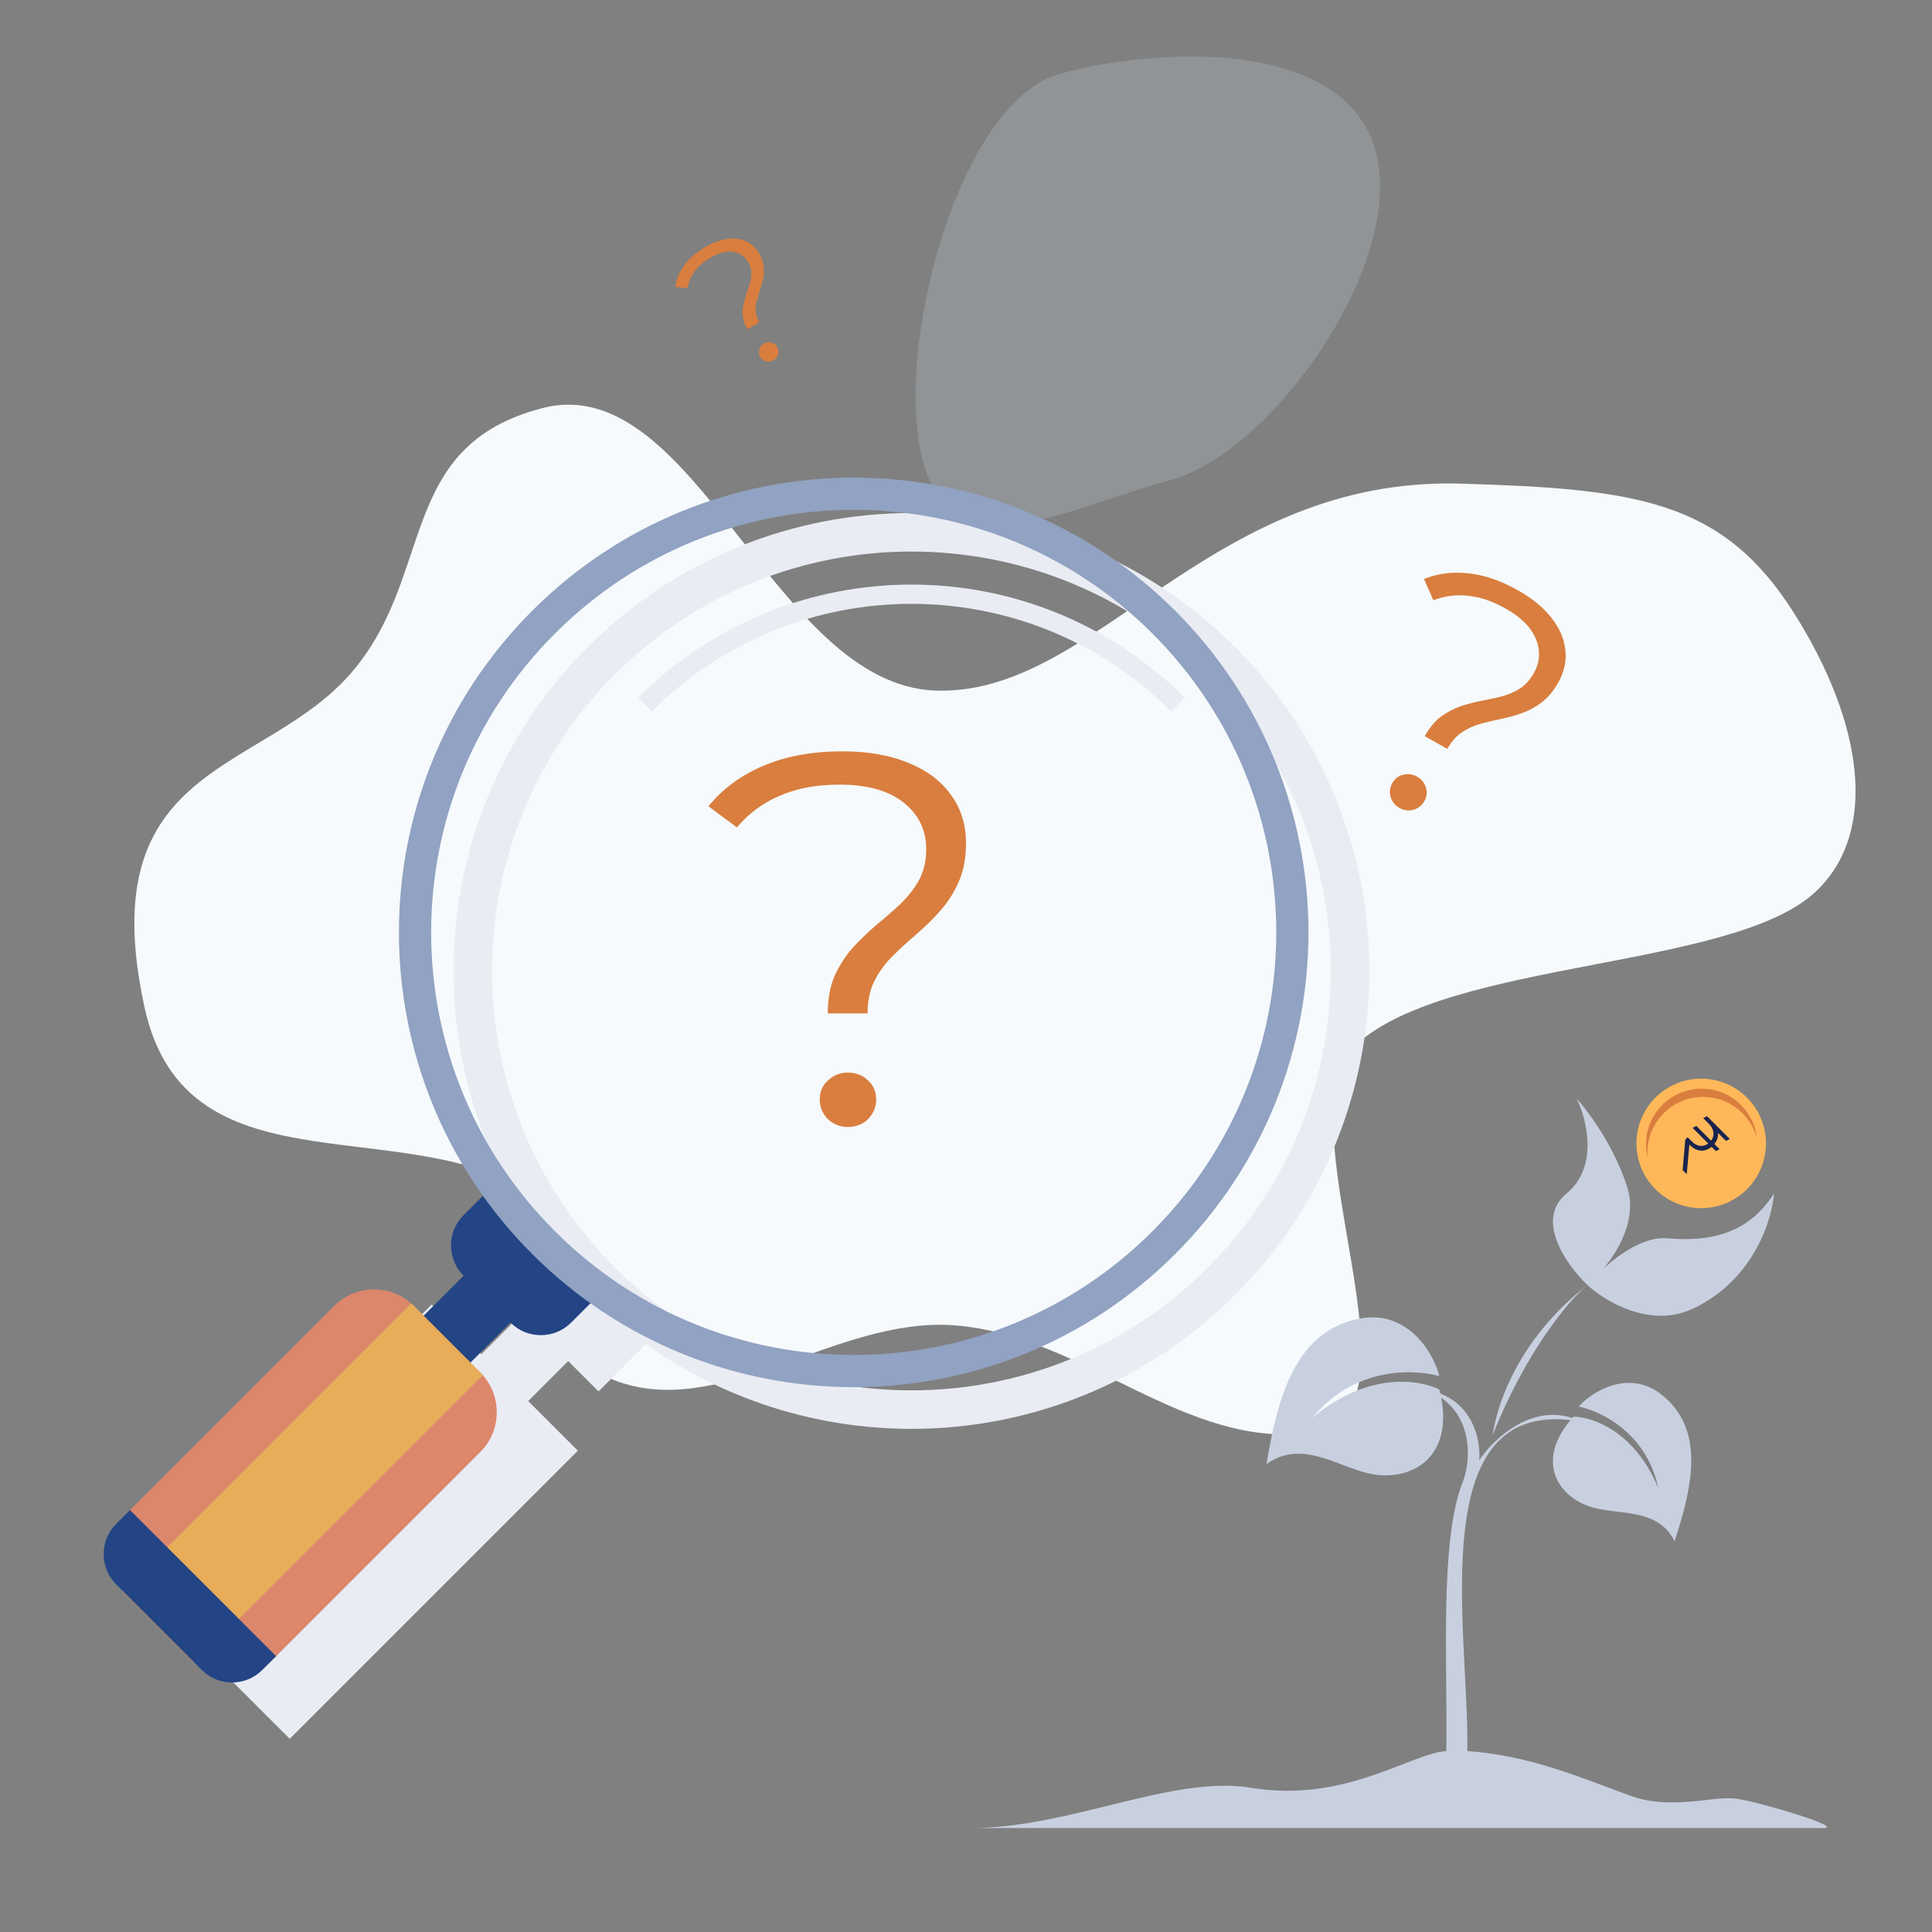 <svg width="140" height="140" viewBox="0 0 140 140" fill="none" xmlns="http://www.w3.org/2000/svg">
<rect x="0" y="0" width="140" height="140" fill="#808080" stroke="none"/>
<g clip-path="url(#clip0_11734_120342)">
<path fill-rule="evenodd" clip-rule="evenodd" d="M67.791 50.042C79.408 50.457 87.555 34.499 105.888 35.047C118.531 35.426 124.803 36.229 129.967 44.374C135.056 52.399 136.136 60.313 131.578 64.606C125.595 70.241 105.145 69.535 98.346 75.633C92.493 80.882 104.049 102.498 95.112 103.798C85.9 105.138 78.524 96.737 69.145 96.037C60.613 95.4 52.23 102.985 44.543 100.025C37.062 97.145 45.687 91.824 39.786 87.281C30.262 79.948 13.558 87.116 10.475 73.003C6.579 55.17 19.04 56.156 25.436 48.774C31.594 41.667 28.674 32.33 39.298 29.575C50.373 26.702 56.033 49.622 67.791 50.042Z" fill="#F6FAFC"/>
<path d="M115.033 93.122C116.286 94.283 119.553 96.258 122.599 94.864C126.407 93.122 128.262 89.402 128.555 86.482C126.553 89.637 123.527 89.967 120.793 89.731C119.222 89.596 117.455 90.782 116.211 91.909C117.422 90.436 118.611 88.199 117.913 86.011C116.976 83.073 115.082 80.518 114.252 79.607C114.984 81.099 115.863 84.561 113.52 86.482C111.177 88.404 113.553 91.709 115.033 93.122C110.509 96.624 108.588 101.094 108.152 104.034C110.47 98.107 113.715 94.142 115.033 93.122Z" fill="#C8D0E0"/>
<path d="M98.458 95.562C102.038 94.834 103.938 98.152 104.295 99.724C103.16 99.366 98.458 98.651 95.085 102.748C99.074 99.399 102.782 99.946 104.295 100.683C105.528 105.43 102.479 107.3 99.56 106.844C97.151 106.469 94.404 104.178 91.777 106.097C92.62 100.959 93.982 96.472 98.458 95.562Z" fill="#C8D0E0"/>
<path d="M120.455 101.1C118.038 99.136 115.295 100.884 114.405 101.927C115.404 102.106 119.237 103.427 120.169 107.846C118.477 103.746 115.461 102.693 114.027 102.649C111.225 105.738 112.79 108.351 115.173 109.163C117.141 109.832 120.119 109.193 121.346 111.676C122.735 107.473 123.476 103.555 120.455 101.1Z" fill="#C8D0E0"/>
<path d="M106.328 126.893C110.987 127.198 114.916 128.978 118.253 130.165C120.131 130.833 122.154 130.614 124.133 130.378C124.782 130.301 125.443 130.278 126.008 130.368C127.665 130.632 133.791 132.467 132.113 132.467H109.38H70.389C77.502 132.467 85.01 128.611 90.632 129.548C97.471 130.688 102.247 127.037 104.806 126.893C104.916 120.974 104.294 111.743 105.965 107.478C106.918 105.046 106.295 101.467 102.953 100.637C106.659 101.062 107.321 104.266 107.189 105.815C108.27 104.2 111.266 101.381 114.602 103.027C102.953 100.869 106.477 118.13 106.328 126.893Z" fill="#C8D0E0"/>
<circle cx="123.275" cy="82.856" r="4.692" transform="rotate(45 123.275 82.856)" fill="#FFB859"/>
<path d="M119.397 83.928C119.281 82.765 119.668 81.561 120.559 80.67C122.135 79.094 124.69 79.094 126.266 80.67C126.797 81.201 127.149 81.844 127.322 82.522C127.233 81.629 126.845 80.759 126.161 80.074C124.585 78.498 122.03 78.498 120.454 80.074C119.409 81.119 119.057 82.594 119.397 83.928Z" fill="#D97E3F"/>
<path d="M124.607 83.272L124.337 83.414L122.654 81.731L122.923 81.587L124.607 83.272ZM121.93 84.789L122.121 82.584L122.292 82.409L122.6 82.717C122.75 82.867 122.903 82.963 123.059 83.005C123.215 83.046 123.365 83.046 123.509 83.003C123.653 82.96 123.779 82.885 123.887 82.777C124.017 82.647 124.102 82.506 124.142 82.355C124.182 82.203 124.175 82.046 124.121 81.885C124.067 81.723 123.962 81.563 123.805 81.406L123.421 81.022L123.694 80.882L124.011 81.2C124.214 81.402 124.354 81.609 124.43 81.821C124.508 82.031 124.521 82.238 124.469 82.44C124.418 82.644 124.303 82.836 124.122 83.017C123.976 83.163 123.81 83.268 123.624 83.332C123.441 83.396 123.246 83.4 123.04 83.344C122.836 83.288 122.628 83.154 122.417 82.943L122.232 85.04L122.206 85.065L121.93 84.789ZM125.345 82.534L125.075 82.676L123.566 81.167L123.836 81.024L125.345 82.534Z" fill="#19234F"/>
<path opacity="0.2" d="M99.692 10.991C101.873 19.131 92.159 32.823 84.77 34.803C77.38 36.783 69.064 41.578 66.883 33.438C64.702 25.297 69.482 7.305 76.871 5.325C84.261 3.345 97.51 2.851 99.692 10.991Z" fill="#D4E7F2"/>
<path d="M47.237 51.548C57.626 41.159 74.47 41.159 84.859 51.548L85.845 50.561C74.912 39.627 57.184 39.627 46.251 50.561L47.237 51.548Z" fill="#E9ECF3"/>
<path fill-rule="evenodd" clip-rule="evenodd" d="M89.511 46.895C76.553 33.937 55.543 33.937 42.585 46.895C30.953 58.526 29.762 76.644 39.011 89.604L35.58 93.035L37.777 95.233L34.88 98.13L31.284 94.533L10.406 115.412L20.995 126.001L41.873 105.122L38.277 101.526L41.174 98.629L43.371 100.827L46.803 97.396C59.763 106.644 77.88 105.453 89.511 93.822C102.47 80.863 102.47 59.854 89.511 46.895ZM44.558 48.869C56.427 37 75.669 37 87.538 48.869C99.406 60.737 99.406 79.98 87.538 91.848C75.669 103.717 56.427 103.717 44.558 91.848C32.69 79.98 32.69 60.737 44.558 48.869Z" fill="#E9ECF3"/>
<path d="M33.596 88.049L35.492 86.153L43.284 93.945L41.388 95.841C40.173 97.055 38.204 97.055 36.989 95.841L32.894 99.936L29.498 96.54L33.592 92.445C32.381 91.23 32.382 89.262 33.596 88.049Z" fill="#234585"/>
<path d="M39.386 90.042C51.799 102.455 71.925 102.455 84.339 90.042C96.752 77.628 96.752 57.502 84.339 45.089C71.925 32.675 51.799 32.675 39.386 45.089C26.972 57.502 26.972 77.628 39.386 90.042Z" stroke="#91A2C2" stroke-width="2.334"/>
<path d="M29.989 94.633C28.393 93.038 25.807 93.038 24.212 94.633L9.11 109.735C7.515 111.33 7.515 113.916 9.11 115.511L13.923 120.324C15.518 121.919 18.104 121.919 19.699 120.324L34.801 105.222C36.396 103.627 36.396 101.041 34.801 99.446L29.989 94.633Z" fill="#DC866B"/>
<path d="M29.797 94.442L8.919 115.321L14.113 120.515L34.992 99.637L29.797 94.442Z" fill="#E7AD59"/>
<path d="M9.42 109.424L8.424 110.42C7.209 111.635 7.209 113.605 8.424 114.82L14.613 121.009C15.828 122.224 17.797 122.224 19.012 121.009L20.009 120.013L9.42 109.424Z" fill="#234585"/>
<path d="M59.985 73.435C59.985 72.363 60.154 71.444 60.492 70.678C60.855 69.912 61.297 69.236 61.816 68.649C62.362 68.062 62.934 67.513 63.531 67.002C64.155 66.492 64.739 65.982 65.285 65.471C65.83 64.935 66.272 64.361 66.61 63.748C66.948 63.11 67.116 62.37 67.116 61.528C67.116 60.149 66.571 59.026 65.48 58.158C64.388 57.29 62.843 56.856 60.842 56.856C59.179 56.856 57.738 57.124 56.517 57.66C55.295 58.171 54.256 58.937 53.399 59.958L51.334 58.426C52.373 57.15 53.711 56.167 55.347 55.478C56.984 54.789 58.881 54.444 61.037 54.444C62.856 54.444 64.427 54.712 65.752 55.248C67.103 55.784 68.143 56.55 68.87 57.546C69.624 58.541 70 59.728 70 61.106C70 62.204 69.818 63.148 69.455 63.94C69.117 64.705 68.675 65.394 68.13 66.007C67.61 66.594 67.038 67.156 66.415 67.692C65.817 68.202 65.246 68.725 64.7 69.261C64.155 69.797 63.713 70.397 63.375 71.061C63.038 71.725 62.869 72.516 62.869 73.435H59.985ZM61.427 81.667C60.881 81.667 60.401 81.475 59.985 81.092C59.595 80.684 59.4 80.212 59.4 79.676C59.4 79.114 59.595 78.655 59.985 78.297C60.401 77.914 60.881 77.723 61.427 77.723C62.024 77.723 62.518 77.914 62.908 78.297C63.297 78.655 63.492 79.114 63.492 79.676C63.492 80.212 63.297 80.684 62.908 81.092C62.518 81.475 62.024 81.667 61.427 81.667Z" fill="#D97E3F"/>
<path d="M103.242 53.347C103.588 52.73 103.982 52.256 104.421 51.924C104.875 51.6 105.345 51.353 105.83 51.181C106.33 51.018 106.832 50.885 107.336 50.783C107.855 50.689 108.352 50.582 108.827 50.463C109.311 50.329 109.747 50.141 110.137 49.896C110.535 49.638 110.871 49.266 111.143 48.782C111.589 47.99 111.642 47.17 111.304 46.322C110.965 45.475 110.227 44.731 109.092 44.092C108.147 43.561 107.242 43.254 106.375 43.172C105.517 43.075 104.679 43.183 103.862 43.496L103.185 41.955C104.187 41.554 105.265 41.417 106.417 41.544C107.57 41.671 108.758 42.079 109.982 42.768C111.015 43.349 111.821 44.005 112.4 44.737C112.994 45.477 113.336 46.249 113.427 47.054C113.533 47.867 113.363 48.669 112.917 49.461C112.562 50.092 112.153 50.577 111.69 50.916C111.251 51.248 110.777 51.503 110.269 51.68C109.784 51.852 109.278 51.992 108.751 52.101C108.246 52.203 107.752 52.321 107.269 52.455C106.786 52.589 106.341 52.792 105.935 53.066C105.528 53.339 105.176 53.74 104.879 54.268L103.242 53.347ZM101.397 58.539C101.088 58.364 100.877 58.101 100.765 57.748C100.675 57.389 100.717 57.055 100.891 56.747C101.073 56.424 101.332 56.222 101.669 56.142C102.029 56.054 102.363 56.098 102.673 56.272C103.012 56.463 103.231 56.731 103.328 57.076C103.434 57.406 103.396 57.732 103.214 58.055C103.041 58.363 102.778 58.572 102.424 58.682C102.079 58.778 101.737 58.73 101.397 58.539Z" fill="#D97E3F"/>
<path d="M54.161 23.853C53.973 23.527 53.862 23.218 53.829 22.926C53.804 22.63 53.818 22.347 53.871 22.078C53.932 21.805 54.008 21.538 54.097 21.279C54.195 21.016 54.281 20.759 54.356 20.509C54.426 20.251 54.458 19.999 54.451 19.754C54.441 19.501 54.361 19.247 54.213 18.99C53.971 18.57 53.61 18.323 53.129 18.249C52.648 18.174 52.107 18.31 51.506 18.657C51.006 18.946 50.619 19.278 50.346 19.653C50.069 20.021 49.891 20.434 49.812 20.894L48.922 20.786C49.01 20.217 49.24 19.686 49.611 19.192C49.982 18.698 50.492 18.264 51.14 17.889C51.687 17.574 52.207 17.382 52.7 17.316C53.2 17.244 53.647 17.297 54.041 17.474C54.443 17.646 54.764 17.942 55.007 18.361C55.2 18.695 55.311 19.014 55.34 19.318C55.373 19.61 55.362 19.897 55.305 20.178C55.252 20.447 55.179 20.717 55.086 20.988C54.996 21.247 54.916 21.506 54.846 21.764C54.776 22.022 54.749 22.281 54.764 22.542C54.779 22.802 54.867 23.073 55.029 23.352L54.161 23.853ZM56.042 26.108C55.878 26.203 55.7 26.228 55.507 26.184C55.318 26.127 55.177 26.017 55.083 25.854C54.984 25.683 54.962 25.51 55.016 25.333C55.074 25.145 55.185 25.003 55.349 24.908C55.529 24.804 55.711 24.777 55.895 24.826C56.075 24.867 56.214 24.973 56.313 25.144C56.407 25.307 56.432 25.485 56.386 25.677C56.336 25.861 56.222 26.005 56.042 26.108Z" fill="#D97E3F"/>
</g>
<defs>
<clipPath id="clip0_11734_120342">
<rect width="140" height="140" fill="white"/>
</clipPath>
</defs>
</svg>
